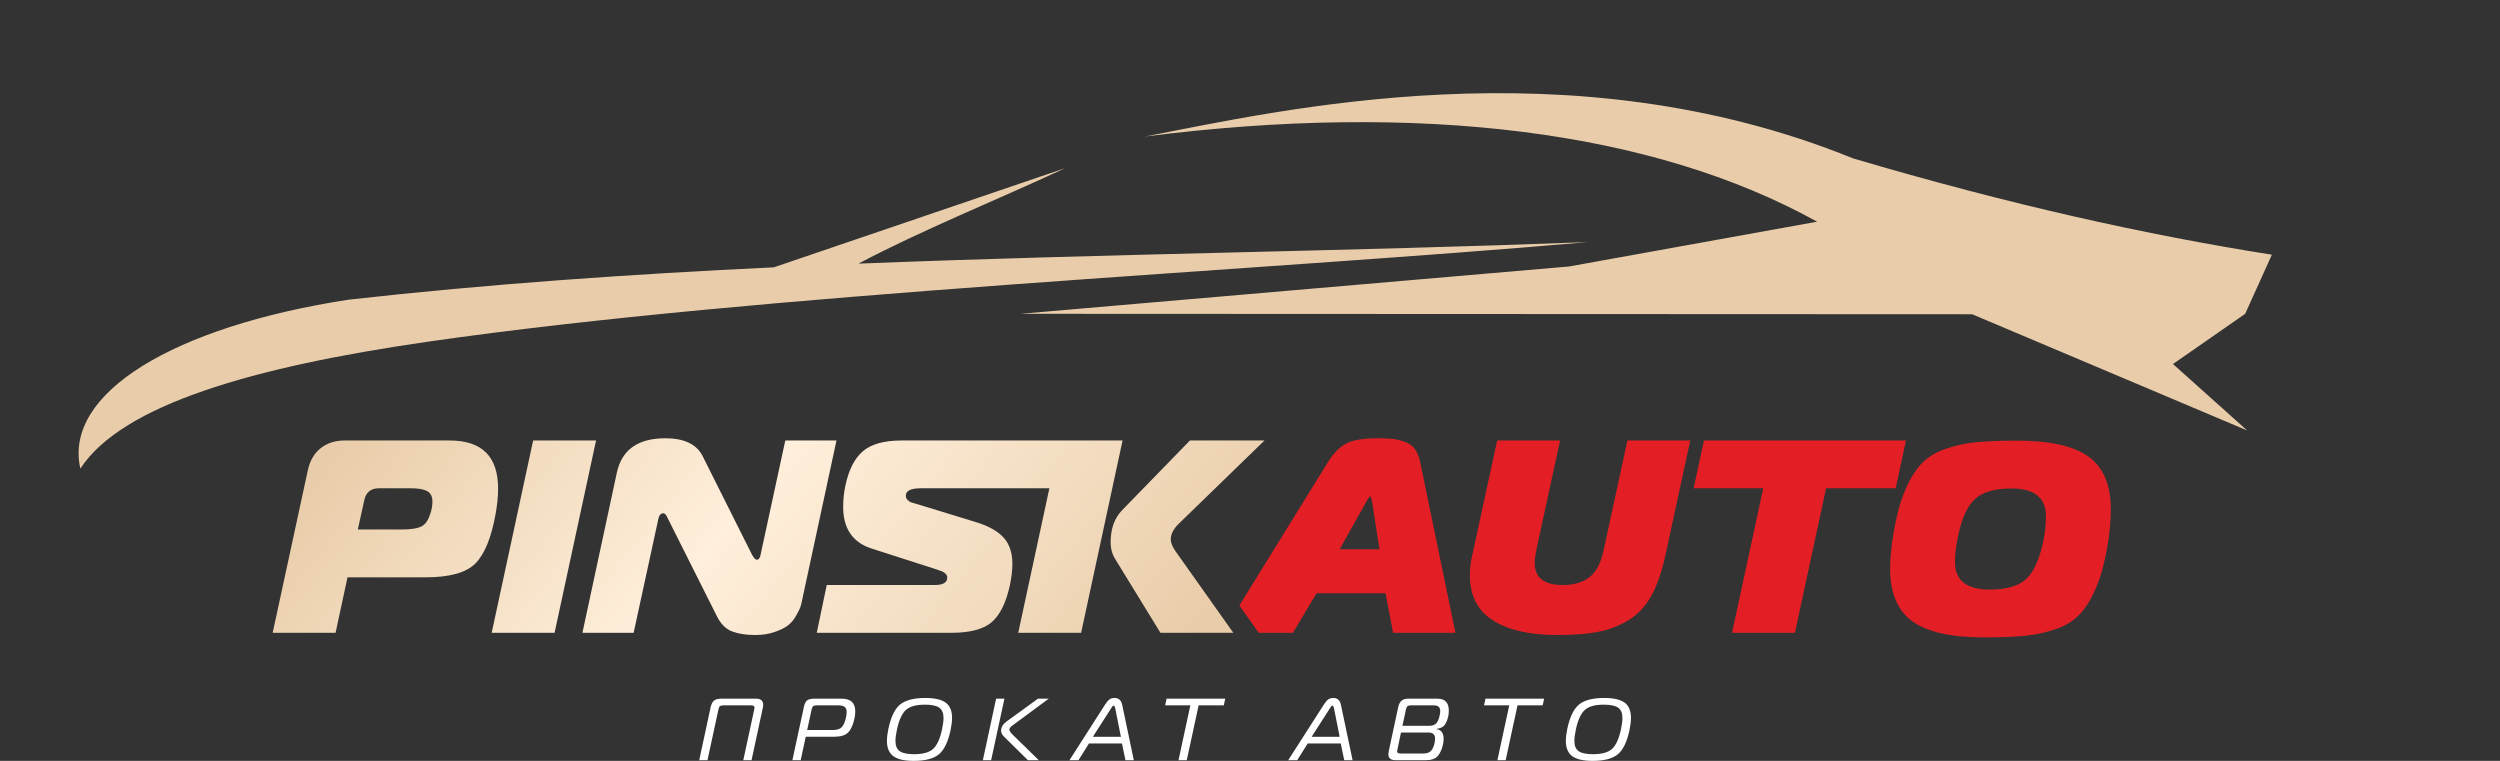<svg width="184" height="56" viewBox="0 0 184 56" fill="none" xmlns="http://www.w3.org/2000/svg">
<rect x="0" y="0" width="184" height="56" fill="#333333" stroke="none"/>
<g clip-path="url(#clip0_7_111)">
<path fill-rule="evenodd" clip-rule="evenodd" d="M5.914 34.491C8.977 29.788 18.626 27.005 31.478 25.15C56.124 21.597 92.157 19.98 116.854 17.819C99.169 18.497 81.112 18.687 63.18 19.404C67.844 16.935 73.354 14.727 78.399 12.375L56.951 19.676C46.418 20.177 35.947 20.901 25.643 22.058C12.821 24.035 4.651 28.922 5.914 34.491ZM75.107 23.096L115.483 19.613L133.739 16.317C121.638 9.604 104.428 7.474 84.263 10.049C94.183 8.15 115.473 3.158 136.371 11.653C147.928 15.07 158.05 17.304 167.209 18.745L165.244 23.096L159.931 26.793L165.389 31.681L145.151 23.128L75.107 23.096Z" fill="#E9CDAA"/>
<path fill-rule="evenodd" clip-rule="evenodd" d="M24.698 46.574H20.069L22.649 34.644C22.8 33.93 23.112 33.38 23.592 32.996C24.07 32.612 24.663 32.42 25.372 32.42H33.096C35.472 32.42 36.659 33.599 36.659 35.959C36.659 36.538 36.597 37.165 36.474 37.838C36.161 39.578 35.666 40.789 34.989 41.47C34.315 42.15 33.096 42.49 31.333 42.49H25.577L24.698 46.574ZM90.773 46.574H85.408L82.047 41.095C81.843 40.757 81.742 40.366 81.742 39.921C81.742 38.925 82.02 38.137 82.582 37.556L87.58 32.42H93.068L86.841 38.465C86.391 38.883 86.167 39.294 86.167 39.7C86.167 39.943 86.287 40.24 86.533 40.59L90.773 46.574ZM74.942 46.574L77.234 35.937H67.772C67.036 35.937 66.667 36.12 66.667 36.484C66.667 36.606 66.711 36.71 66.8 36.798C66.888 36.885 66.97 36.944 67.046 36.97C67.12 36.997 67.245 37.034 67.425 37.08C67.602 37.128 67.703 37.158 67.73 37.172L71.889 38.446C72.79 38.728 73.452 39.107 73.876 39.578C74.299 40.05 74.511 40.689 74.511 41.499C74.511 41.97 74.449 42.498 74.326 43.076C74.053 44.343 73.612 45.244 73.007 45.777C72.398 46.309 71.404 46.574 70.025 46.574H60.113L60.849 43.057H68.796C69.412 43.057 69.717 42.874 69.717 42.51C69.717 42.403 69.678 42.308 69.594 42.228C69.513 42.145 69.427 42.089 69.338 42.055C69.249 42.021 69.109 41.97 68.92 41.905L64.126 40.366C62.747 39.909 62.058 38.891 62.058 37.313C62.058 36.761 62.112 36.234 62.223 35.736C62.466 34.576 62.897 33.735 63.513 33.208C64.126 32.683 65.076 32.42 66.359 32.42H77.992H78.647H82.621L79.571 46.574H74.942ZM61.565 32.42L59.027 44.209C58.985 44.411 58.943 44.574 58.904 44.695C58.862 44.817 58.761 45.021 58.596 45.31C58.431 45.602 58.242 45.833 58.022 46.008C57.803 46.185 57.481 46.348 57.05 46.503C56.619 46.659 56.131 46.737 55.585 46.737C54.915 46.737 54.349 46.649 53.886 46.474C53.421 46.299 53.044 45.92 52.758 45.342L49.134 38.123C49.038 37.894 48.935 37.777 48.826 37.777C48.634 37.777 48.511 37.913 48.457 38.183L46.635 46.574H42.866L45.404 34.766C45.773 33.093 46.963 32.257 48.969 32.257C50.363 32.257 51.276 32.697 51.714 33.572L55.361 40.852C55.496 41.081 55.605 41.195 55.688 41.195C55.838 41.195 55.934 41.081 55.974 40.852L57.798 32.42H61.565ZM40.817 46.574H36.188L39.239 32.42H43.87L40.817 46.574ZM26.335 38.971H29.593C30.262 38.971 30.747 38.891 31.048 38.728C31.348 38.567 31.572 38.203 31.722 37.636C31.791 37.408 31.826 37.165 31.826 36.91C31.826 36.545 31.7 36.292 31.446 36.151C31.193 36.01 30.794 35.937 30.247 35.937H27.894C27.293 35.937 26.931 36.234 26.808 36.827L26.335 38.971Z" fill="url(#paint0_linear_7_111)"/>
<path d="M91.216 44.564L97.758 33.976C98.169 33.329 98.615 32.882 99.1 32.632C99.585 32.384 100.353 32.257 101.404 32.257C101.87 32.257 102.242 32.274 102.52 32.308C102.8 32.343 103.093 32.413 103.401 32.522C103.709 32.629 103.95 32.802 104.128 33.038C104.307 33.273 104.435 33.587 104.519 33.976L107.119 46.574H102.532L101.978 43.662H96.899L95.158 46.574H92.642L91.216 44.564ZM100.607 36.849L98.598 40.427H101.528L100.974 36.849C100.934 36.647 100.892 36.545 100.85 36.545C100.796 36.545 100.715 36.647 100.607 36.849Z" fill="#E31F25"/>
<path d="M115.005 43.057C115.852 43.057 116.517 42.86 117.002 42.471C117.487 42.08 117.824 41.438 118.016 40.548L119.777 32.42H124.405L122.564 40.913C122.303 42.114 121.958 43.096 121.53 43.864C121.099 44.634 120.542 45.227 119.858 45.645C119.176 46.063 118.432 46.348 117.627 46.504C116.822 46.659 115.818 46.737 114.616 46.737C112.58 46.737 110.999 46.375 109.874 45.655C108.746 44.933 108.185 43.837 108.185 42.369C108.185 41.856 108.239 41.37 108.348 40.913L110.192 32.42H114.82L113.06 40.548C112.991 40.913 112.957 41.209 112.957 41.438C112.957 42.517 113.639 43.057 115.005 43.057Z" fill="#E31F25"/>
<path d="M132.107 46.574H127.478L129.773 35.937H124.652L125.41 32.42H140.281L139.523 35.937H134.401L132.107 46.574Z" fill="#E31F25"/>
<path d="M148.472 32.431C150.89 32.431 152.641 32.828 153.726 33.615C154.812 34.403 155.356 35.701 155.356 37.507C155.356 38.316 155.28 39.172 155.13 40.076C154.926 41.303 154.655 42.324 154.322 43.139C153.987 43.955 153.598 44.616 153.153 45.122C152.71 45.627 152.119 46.011 151.383 46.274C150.644 46.536 149.881 46.709 149.088 46.789C148.295 46.87 147.271 46.911 146.015 46.911C143.597 46.911 141.844 46.517 140.751 45.727C139.658 44.94 139.114 43.649 139.114 41.855C139.114 41.114 139.195 40.251 139.358 39.266C139.565 38.039 139.833 37.018 140.168 36.204C140.503 35.387 140.892 34.728 141.335 34.223C141.778 33.717 142.369 33.333 143.107 33.068C143.844 32.806 144.609 32.633 145.402 32.553C146.192 32.473 147.217 32.431 148.472 32.431ZM144.11 39.468C143.959 40.171 143.885 40.803 143.885 41.369C143.885 42.718 144.74 43.391 146.446 43.391C147.66 43.391 148.549 43.139 149.108 42.633C149.669 42.127 150.092 41.209 150.378 39.874C150.516 39.254 150.582 38.627 150.582 37.993C150.582 36.632 149.735 35.951 148.044 35.951C146.828 35.951 145.936 36.206 145.37 36.719C144.804 37.232 144.383 38.148 144.11 39.468Z" fill="#E31F25"/>
<path d="M52.071 55.949H51.463L52.3 52.062C52.355 51.822 52.438 51.654 52.554 51.562C52.67 51.469 52.844 51.423 53.081 51.423H55.642C55.996 51.423 56.171 51.574 56.171 51.875C56.171 51.936 56.166 51.997 56.151 52.062L55.314 55.949H54.706L55.511 52.218C55.523 52.167 55.531 52.121 55.531 52.082C55.531 52.021 55.511 51.98 55.472 51.953C55.432 51.926 55.363 51.914 55.267 51.914H53.243C53.123 51.914 53.037 51.936 52.985 51.98C52.936 52.021 52.899 52.101 52.877 52.218L52.071 55.949ZM58.931 55.949H58.32L59.167 52.031C59.214 51.797 59.293 51.637 59.401 51.552C59.512 51.464 59.682 51.423 59.913 51.423H61.949C62.614 51.423 62.947 51.732 62.947 52.354C62.947 52.531 62.927 52.702 62.892 52.872C62.789 53.348 62.631 53.693 62.425 53.905C62.218 54.116 61.88 54.223 61.413 54.223H59.303L58.931 55.949ZM59.408 53.73H61.302C61.607 53.73 61.826 53.659 61.959 53.513C62.092 53.37 62.193 53.134 62.264 52.806C62.299 52.643 62.316 52.507 62.316 52.398C62.316 52.235 62.269 52.113 62.176 52.033C62.082 51.953 61.922 51.914 61.693 51.914H60.095C59.975 51.914 59.889 51.936 59.844 51.98C59.797 52.021 59.763 52.099 59.736 52.211L59.408 53.73ZM68.107 51.37C68.789 51.37 69.286 51.484 69.602 51.712C69.914 51.941 70.072 52.318 70.072 52.838C70.072 53.088 70.035 53.392 69.961 53.749C69.774 54.612 69.486 55.203 69.097 55.521C68.708 55.84 68.09 56 67.243 56C66.561 56 66.064 55.886 65.751 55.655C65.436 55.424 65.278 55.047 65.278 54.527C65.278 54.277 65.315 53.975 65.389 53.62C65.574 52.758 65.862 52.167 66.253 51.848C66.647 51.53 67.265 51.37 68.107 51.37ZM66.019 53.686C65.943 54.031 65.906 54.313 65.906 54.532C65.906 54.889 66.012 55.142 66.221 55.288C66.43 55.436 66.785 55.509 67.282 55.509C67.927 55.509 68.395 55.378 68.681 55.118C68.966 54.858 69.183 54.379 69.333 53.686C69.407 53.346 69.444 53.064 69.444 52.845C69.444 52.488 69.338 52.235 69.129 52.084C68.92 51.936 68.565 51.863 68.068 51.863C67.427 51.863 66.962 51.992 66.674 52.254C66.386 52.514 66.167 52.991 66.019 53.686ZM76.454 55.949H75.653L73.886 54.209C73.75 54.075 73.681 53.931 73.681 53.776C73.681 53.526 73.817 53.3 74.088 53.098L76.394 51.423H77.187L74.624 53.316C74.617 53.321 74.59 53.338 74.548 53.373C74.504 53.404 74.472 53.428 74.452 53.445C74.432 53.462 74.408 53.487 74.376 53.518C74.346 53.547 74.324 53.577 74.312 53.608C74.297 53.637 74.292 53.669 74.292 53.698C74.292 53.788 74.366 53.907 74.513 54.053L76.454 55.949ZM72.339 55.949L73.314 51.423H73.925L72.948 55.949H72.339ZM78.714 55.949L81.326 51.868C81.439 51.693 81.545 51.564 81.644 51.486C81.742 51.408 81.873 51.37 82.035 51.37C82.335 51.37 82.52 51.537 82.592 51.868L83.448 55.949H82.833L82.577 54.719H80.147L79.376 55.949H78.714ZM81.767 52.152L80.435 54.228H82.498L82.087 52.152C82.055 52.006 82.016 51.934 81.969 51.934C81.956 51.934 81.942 51.938 81.927 51.946C81.91 51.955 81.895 51.968 81.88 51.987C81.865 52.006 81.853 52.023 81.841 52.036C81.831 52.05 81.816 52.07 81.799 52.099C81.782 52.126 81.769 52.145 81.767 52.152ZM87.346 55.949H86.738L87.609 51.914H85.755L85.861 51.423H90.177L90.071 51.914H88.218L87.346 55.949ZM94.813 55.949L97.428 51.868C97.541 51.693 97.647 51.564 97.746 51.486C97.844 51.408 97.972 51.37 98.135 51.37C98.435 51.37 98.622 51.537 98.691 51.868L99.55 55.949H98.935L98.679 54.719H96.249L95.476 55.949H94.813ZM97.866 52.152L96.537 54.228H98.6L98.186 52.152C98.157 52.006 98.118 51.934 98.068 51.934C98.056 51.934 98.041 51.938 98.026 51.946C98.012 51.955 97.997 51.968 97.982 51.987C97.965 52.006 97.953 52.023 97.943 52.036C97.93 52.05 97.916 52.07 97.898 52.099C97.881 52.126 97.871 52.145 97.866 52.152ZM103.113 53.912L102.86 55.12C102.84 55.186 102.832 55.246 102.832 55.302C102.832 55.358 102.85 55.397 102.887 55.422C102.926 55.446 102.99 55.458 103.081 55.458H104.746C104.994 55.458 105.181 55.397 105.304 55.278C105.43 55.161 105.521 54.965 105.583 54.687C105.61 54.571 105.622 54.464 105.622 54.364C105.622 54.063 105.46 53.912 105.132 53.912H103.113ZM103.48 52.206L103.219 53.421H105.164C105.408 53.421 105.588 53.363 105.701 53.246C105.814 53.129 105.903 52.93 105.962 52.643C105.989 52.529 106.001 52.425 106.001 52.335C106.001 52.053 105.846 51.914 105.536 51.914H103.842C103.731 51.914 103.65 51.934 103.596 51.975C103.542 52.016 103.502 52.092 103.48 52.206ZM105.74 53.667C106.08 53.718 106.25 53.956 106.25 54.376C106.25 54.508 106.235 54.641 106.206 54.777C106.122 55.161 105.991 55.453 105.812 55.65C105.634 55.849 105.344 55.949 104.94 55.949H102.714C102.36 55.949 102.185 55.803 102.185 55.509C102.185 55.458 102.19 55.395 102.205 55.322L102.904 52.062C102.953 51.844 103.032 51.681 103.143 51.579C103.254 51.474 103.421 51.423 103.645 51.423H105.807C106.08 51.423 106.287 51.496 106.425 51.647C106.563 51.795 106.632 52.006 106.632 52.281C106.632 52.446 106.617 52.59 106.592 52.716C106.526 53.005 106.435 53.222 106.319 53.368C106.203 53.516 106.014 53.606 105.748 53.64L105.74 53.667ZM110.817 55.949H110.209L111.081 51.914H109.227L109.33 51.423H113.646L113.543 51.914H111.689L110.817 55.949ZM118.075 51.37C118.757 51.37 119.255 51.484 119.57 51.712C119.883 51.941 120.04 52.318 120.04 52.838C120.04 53.088 120.003 53.392 119.929 53.749C119.742 54.612 119.454 55.203 119.065 55.521C118.676 55.84 118.058 56 117.211 56C116.529 56 116.032 55.886 115.717 55.655C115.404 55.424 115.246 55.047 115.246 54.527C115.246 54.277 115.283 53.975 115.357 53.62C115.542 52.758 115.83 52.167 116.221 51.848C116.615 51.53 117.233 51.37 118.075 51.37ZM115.985 53.686C115.911 54.031 115.874 54.313 115.874 54.532C115.874 54.889 115.98 55.142 116.189 55.288C116.399 55.436 116.753 55.509 117.251 55.509C117.896 55.509 118.363 55.378 118.649 55.118C118.935 54.858 119.151 54.379 119.301 53.686C119.375 53.346 119.412 53.064 119.412 52.845C119.412 52.488 119.306 52.235 119.097 52.084C118.888 51.936 118.533 51.863 118.036 51.863C117.393 51.863 116.93 51.992 116.642 52.254C116.354 52.514 116.135 52.991 115.985 53.686Z" fill="white"/>
</g>
<defs>
<linearGradient id="paint0_linear_7_111" x1="33.778" y1="21.759" x2="78.908" y2="57.799" gradientUnits="userSpaceOnUse">
<stop stop-color="#E9CDAA"/>
<stop offset="0.451" stop-color="#FFEFDB"/>
<stop offset="1" stop-color="#E9CDAA"/>
</linearGradient>
<clipPath id="clip0_7_111">
<rect width="184" height="56" fill="white"/>
</clipPath>
</defs>
</svg>
